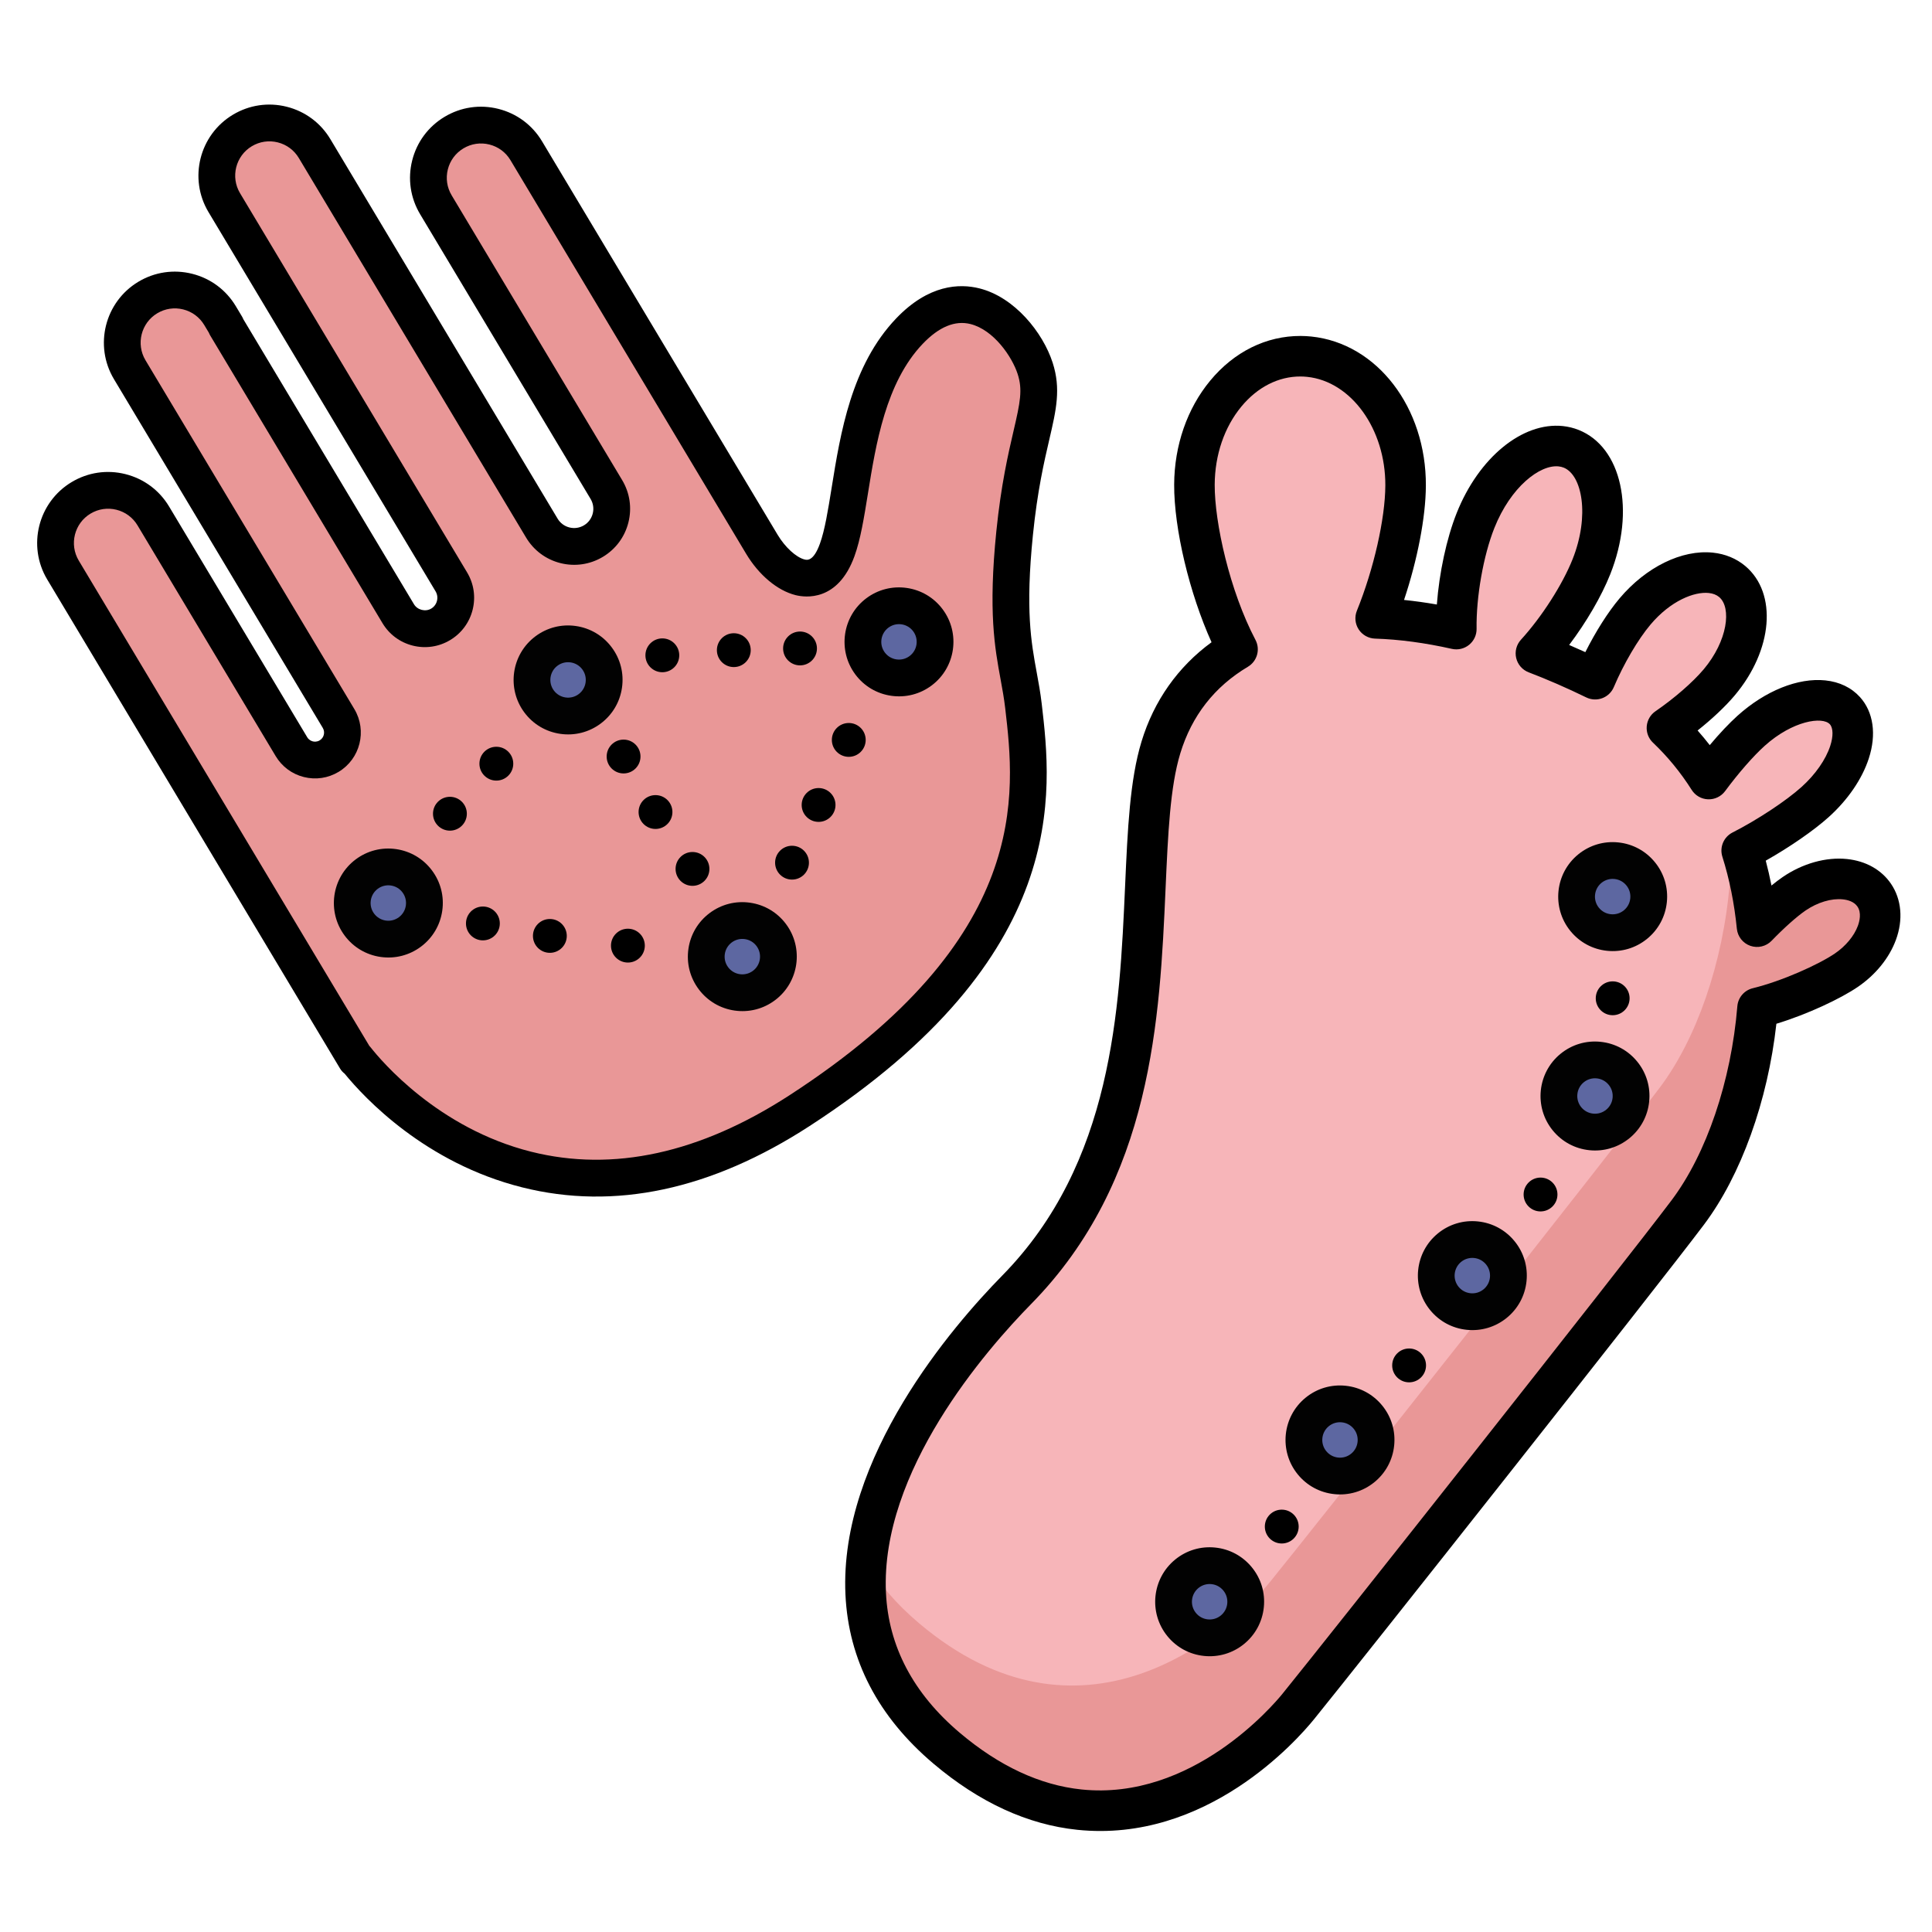 <?xml version="1.0" encoding="utf-8"?>
<!-- Generator: Adobe Illustrator 15.0.0, SVG Export Plug-In . SVG Version: 6.00 Build 0)  -->
<!DOCTYPE svg PUBLIC "-//W3C//DTD SVG 1.1//EN" "http://www.w3.org/Graphics/SVG/1.1/DTD/svg11.dtd">
<svg version="1.1" id="Warstwa_1" xmlns="http://www.w3.org/2000/svg" xmlns:xlink="http://www.w3.org/1999/xlink" x="0px" y="0px"
	 width="512px" height="512px" viewBox="0 0 512 512" enable-background="new 0 0 512 512" xml:space="preserve">
<g>
	<path fill="#E99797" d="M241.012,87.748c-15.701,16.448-14.429,44.951-19.155,58.003c-4.729,13.053-15.032,6.706-19.951-1.513
		L139.454,39.936c-3.958-6.609-12.523-8.759-19.133-4.803c-6.611,3.959-8.761,12.525-4.802,19.135l14.434,24.108l28.562,47.7
		l2.182,3.646c2.827,4.722,1.29,10.842-3.431,13.668c-4.723,2.823-10.842,1.288-13.668-3.432l-2.183-3.646l-28.562-47.7
		l-29.484-49.24c-3.956-6.608-12.522-8.759-19.134-4.801c-6.609,3.955-8.76,12.523-4.802,19.131L73.97,77.982l43.506,72.664
		l2.129,3.556c2.327,3.888,1.063,8.927-2.824,11.254c-3.886,2.327-8.925,1.063-11.253-2.824L59.89,86.411l0.057-0.034l-1.637-2.735
		c-3.958-6.608-12.523-8.759-19.135-4.803c-6.607,3.958-8.758,12.525-4.802,19.136l14.883,24.854l30.264,50.543l10.199,17.033
		c2.064,3.449,0.942,7.915-2.504,9.979c-3.445,2.062-7.915,0.939-9.979-2.506l-10.198-17.033l-26.409-44.11
		c-3.958-6.61-12.524-8.76-19.134-4.802c-6.609,3.957-8.76,12.522-4.802,19.133l77.599,129.595l0.119-0.07
		c10.719,13.641,53.777,55.059,117.467,13.746c65.245-42.317,62.265-82.208,59.35-107.25c-1.346-11.559-5.1-18.604-2.339-45.803
		c2.76-27.201,8.712-33.553,5.438-43.674C271.054,87.493,256.714,71.302,241.012,87.748z"/>
	<path d="M138.379,314.662c-0.002,0-0.005,0-0.007-0.002c-25.689-6.449-41.76-23.66-47.05-30.135
		c-0.473-0.363-0.887-0.818-1.21-1.361L12.516,153.568c-5.332-8.904-2.426-20.485,6.479-25.816
		c4.313-2.582,9.374-3.329,14.248-2.104c4.875,1.224,8.983,4.271,11.567,8.584l36.608,61.146c0.445,0.742,1.116,1.004,1.479,1.096
		c0.361,0.091,1.077,0.176,1.819-0.269c1.137-0.68,1.507-2.156,0.826-3.295l-55.344-92.432c-5.33-8.903-2.423-20.484,6.479-25.816
		c4.313-2.581,9.375-3.33,14.251-2.104c4.877,1.224,8.981,4.272,11.564,8.585l1.639,2.736c0.142,0.233,0.261,0.479,0.357,0.728
		l45.221,75.527c0.915,1.527,3.044,2.063,4.571,1.147c0.764-0.458,1.304-1.186,1.521-2.048c0.217-0.865,0.084-1.76-0.373-2.526
		l-60.175-100.5c-5.33-8.902-2.424-20.481,6.479-25.813c4.313-2.582,9.374-3.331,14.251-2.107c4.876,1.226,8.983,4.272,11.564,8.584
		l60.228,100.586c0.699,1.168,1.811,1.993,3.131,2.324c1.321,0.332,2.689,0.13,3.856-0.569c1.166-0.696,1.989-1.81,2.321-3.13
		c0.331-1.318,0.13-2.688-0.568-3.854l-45.176-75.455c-2.581-4.313-3.331-9.374-2.106-14.251c1.223-4.875,4.274-8.983,8.587-11.566
		c4.31-2.582,9.374-3.329,14.25-2.104c4.875,1.224,8.982,4.271,11.567,8.584l62.451,104.304c1.967,3.284,4.895,5.968,7.124,6.528
		c0.641,0.16,2.345,0.588,4.068-4.172c1.306-3.61,2.146-8.828,3.118-14.87c2.322-14.431,5.21-32.389,17.092-44.839
		c8.595-9.001,16.748-9.298,22.073-7.961c9.313,2.337,16.809,11.675,19.399,19.69c2.238,6.919,0.938,12.511-0.859,20.25
		c-1.416,6.089-3.176,13.664-4.369,25.41c-2.024,19.964-0.477,28.385,1.019,36.526c0.479,2.598,0.972,5.281,1.314,8.223
		c2.725,23.391,7.793,66.931-61.536,111.899C188.454,315.34,162.833,320.801,138.379,314.662z M97.876,277.166
		c0.128,0.131,0.248,0.271,0.364,0.414c2.77,3.529,17.847,21.441,42.502,27.633c0.001,0,0.005,0.002,0.006,0.002
		c21.728,5.453,44.763,0.418,68.477-14.963c64.255-41.677,59.815-79.813,57.162-102.601c-0.307-2.623-0.747-5.032-1.217-7.586
		c-1.547-8.404-3.295-17.927-1.131-39.271c1.254-12.362,3.17-20.611,4.57-26.634c1.77-7.61,2.433-10.865,1.079-15.047
		c-1.476-4.564-6.326-11.688-12.499-13.238c-4.099-1.027-8.354,0.736-12.654,5.239c-9.793,10.26-12.414,26.561-14.521,39.659
		c-1.054,6.527-1.958,12.166-3.578,16.64c-4.383,12.091-13.049,10.941-15.598,10.302c-4.822-1.209-9.726-5.312-13.113-10.973
		l-62.45-104.304c-1.245-2.081-3.229-3.55-5.58-4.141c-2.353-0.59-4.792-0.23-6.872,1.017c-2.081,1.245-3.553,3.227-4.144,5.579
		c-0.591,2.352-0.229,4.792,1.018,6.873l45.177,75.455c2.037,3.397,2.625,7.388,1.66,11.232c-0.965,3.844-3.368,7.082-6.767,9.118
		c-3.399,2.034-7.389,2.623-11.231,1.66c-3.844-0.965-7.082-3.371-9.118-6.771L79.19,41.874c-1.245-2.079-3.226-3.55-5.577-4.141
		c-2.351-0.59-4.794-0.229-6.875,1.017c-4.293,2.571-5.695,8.155-3.125,12.45l60.173,100.497c1.795,2.997,2.314,6.512,1.464,9.901
		c-0.851,3.388-2.968,6.24-5.964,8.034c-2.995,1.795-6.512,2.314-9.898,1.465c-3.388-0.851-6.242-2.97-8.035-5.968L55.714,88.912
		c-0.141-0.234-0.259-0.478-0.356-0.729l-1.225-2.041c-1.243-2.08-3.224-3.551-5.577-4.142c-2.354-0.59-4.794-0.229-6.875,1.017
		c-4.292,2.57-5.694,8.157-3.125,12.453l55.344,92.432c3.438,5.745,1.563,13.219-4.179,16.659c-2.785,1.666-6.052,2.149-9.198,1.359
		c-3.146-0.79-5.794-2.758-7.463-5.54L36.45,139.235c-1.244-2.081-3.226-3.552-5.578-4.144c-2.352-0.59-4.794-0.228-6.875,1.019
		c-4.293,2.569-5.694,8.156-3.125,12.452L97.876,277.166z"/>
</g>
<g>
	<circle fill="#5D67A1" cx="150.542" cy="180.187" r="9.565"/>
	<path fill="#020202" d="M148.495,194.48c-3.818-0.547-7.195-2.547-9.505-5.632c-4.775-6.37-3.477-15.437,2.896-20.212
		c3.085-2.312,6.888-3.286,10.704-2.739c3.817,0.546,7.193,2.547,9.505,5.633c2.315,3.085,3.286,6.887,2.739,10.706
		c-0.545,3.816-2.548,7.194-5.635,9.507C156.113,194.053,152.311,195.026,148.495,194.48z M151.207,175.541
		c-1.241-0.178-2.479,0.138-3.481,0.889c-2.07,1.551-2.493,4.501-0.941,6.573c0.752,1.002,1.851,1.652,3.093,1.831
		c1.241,0.177,2.478-0.137,3.48-0.887c1.006-0.754,1.653-1.852,1.832-3.092c0.178-1.242-0.137-2.478-0.888-3.48
		C153.546,176.371,152.448,175.719,151.207,175.541z"/>
</g>
<g>
	<circle fill="#5D67A1" cx="102.909" cy="239.311" r="9.564"/>
	<path fill="#020202" d="M100.863,253.602c-3.817-0.547-7.193-2.548-9.506-5.634c-4.773-6.37-3.476-15.438,2.895-20.21
		c3.088-2.313,6.89-3.286,10.705-2.739c3.816,0.547,7.194,2.548,9.506,5.633c2.314,3.086,3.286,6.888,2.739,10.705
		c-0.546,3.817-2.548,7.196-5.632,9.508C108.48,253.174,104.679,254.148,100.863,253.602z M103.573,234.666
		c-1.241-0.177-2.478,0.138-3.482,0.889c-2.07,1.553-2.493,4.501-0.941,6.571c0.754,1.001,1.849,1.653,3.093,1.832
		c1.241,0.177,2.477-0.141,3.481-0.891c2.07-1.551,2.493-4.499,0.941-6.57C105.915,235.493,104.815,234.844,103.573,234.666z"/>
</g>
<g>
	<circle fill="#5D67A1" cx="196.729" cy="253.518" r="9.564"/>
	<path fill="#020202" d="M194.681,267.81c-3.818-0.547-7.195-2.549-9.506-5.637c-2.312-3.084-3.286-6.886-2.739-10.702
		c0.546-3.818,2.548-7.195,5.634-9.508c3.083-2.312,6.888-3.284,10.704-2.736c3.817,0.546,7.193,2.545,9.506,5.632
		c4.773,6.37,3.474,15.439-2.896,20.21C202.301,267.385,198.499,268.357,194.681,267.81z M197.393,248.872
		c-1.24-0.179-2.478,0.139-3.479,0.89c-1.005,0.753-1.654,1.848-1.833,3.091c-0.178,1.241,0.137,2.479,0.889,3.48
		c0.752,1.004,1.85,1.655,3.092,1.832c1.24,0.179,2.477-0.139,3.479-0.889c2.071-1.552,2.493-4.503,0.942-6.572
		C199.733,249.702,198.635,249.049,197.393,248.872z"/>
</g>
<g>
	<circle fill="#5D67A1" cx="238.24" cy="170.101" r="9.566"/>
	<path d="M236.195,184.391c-3.817-0.546-7.194-2.547-9.506-5.634c-4.772-6.369-3.475-15.436,2.892-20.208
		c3.088-2.314,6.89-3.285,10.707-2.74c3.815,0.547,7.193,2.546,9.505,5.633c4.772,6.371,3.475,15.437-2.894,20.209
		C243.814,183.965,240.012,184.939,236.195,184.391z M238.907,165.454c-1.243-0.177-2.479,0.139-3.483,0.891
		c-2.068,1.551-2.49,4.502-0.94,6.57c0.751,1.005,1.849,1.654,3.092,1.833c1.24,0.177,2.477-0.14,3.478-0.892
		c2.071-1.551,2.494-4.501,0.941-6.573C241.245,166.283,240.148,165.632,238.907,165.454z"/>
</g>
<circle cx="175.526" cy="173.664" r="4.483"/>
<circle cx="194.467" cy="172.297" r="4.484"/>
<circle cx="212.015" cy="171.847" r="4.484"/>
<circle cx="165.254" cy="200.486" r="4.483"/>
<circle cx="131.537" cy="202.385" r="4.484"/>
<circle cx="119.233" cy="215.646" r="4.485"/>
<circle cx="127.971" cy="244.722" r="4.485"/>
<circle cx="166.4" cy="250.602" r="4.484"/>
<circle cx="209.893" cy="228.618" r="4.483"/>
<circle cx="224.934" cy="196.085" r="4.484"/>
<path fill="#F7B5B9" d="M496.677,237.215c-3.824-5.595-13.316-5.755-21.209-0.362c-2.606,1.781-6.254,5.007-9.838,8.726
	c-0.682-6.861-2.003-13.645-4.061-20.168c7.39-3.771,15.129-8.971,19.479-12.887c9.046-8.146,12.575-18.97,7.884-24.179
	c-4.688-5.207-15.823-2.828-24.87,5.317c-3.252,2.929-7.42,7.675-11.206,12.791c-3.088-4.879-6.769-9.432-11.099-13.537
	c5.447-3.732,10.619-8.251,13.833-12.063c8.075-9.568,9.632-21.536,3.479-26.729c-6.155-5.193-17.689-1.646-25.768,7.923
	c-3.623,4.293-7.713,11.187-10.573,17.948c-5.342-2.605-10.579-4.886-15.695-6.841c6.078-6.658,11.852-15.784,14.715-22.982
	c5.518-13.881,3.111-27.864-5.374-31.237c-8.483-3.374-19.84,5.143-25.354,19.023c-3.07,7.723-5.23,19.363-5.082,28.759
	c-7.517-1.691-14.669-2.637-21.377-2.847c4.866-12.004,7.895-26.028,7.935-35.187c0.091-18.86-12.366-34.207-27.822-34.279
	c-15.45-0.072-28.052,15.158-28.138,34.017c-0.052,11.405,4.444,30.403,11.423,43.661c-9.845,5.863-16.862,14.689-20.307,26.005
	c-9.512,31.251,5.993,98.69-38.204,143.705c-32.364,32.964-61.409,85.271-18.589,121.502c42.818,36.232,81.063,3.893,93.166-11.021
	c12.102-14.911,90.637-114.194,103.23-130.937c9.602-12.76,16.747-32.845,18.512-54.228c8.394-2.047,18.807-6.766,23.541-10.002
	C497.203,251.715,500.499,242.807,496.677,237.215z"/>
<path fill="#E99797" d="M496.677,237.215c-3.824-5.595-13.316-5.755-21.209-0.362c-2.606,1.781-6.254,5.007-9.838,8.726
	c-0.438-4.418-1.147-8.805-2.144-13.108c-1.729,0.568-3.441,1.069-5.078,1.469c-1.763,21.386-8.91,41.469-18.51,54.229
	c-12.597,16.74-91.131,116.024-103.232,130.938c-12.103,14.913-50.346,47.253-93.166,11.019
	c-5.964-5.047-10.53-10.403-13.891-15.979c-1.548,17.446,4.049,34.596,21.25,49.149c42.817,36.231,81.063,3.893,93.165-11.021
	c12.103-14.911,90.637-114.194,103.231-130.935c9.602-12.762,16.746-32.845,18.512-54.229c8.394-2.046,18.808-6.766,23.541-10.001
	C497.203,251.715,500.499,242.807,496.677,237.215z"/>
<path d="M285.491,484.916C285.489,484.915,285.492,484.916,285.491,484.916c-13.156-1.365-25.976-7.262-38.103-17.523
	c-14.685-12.425-22.536-27.511-23.336-44.84c-1.681-36.37,28.507-71.228,41.562-84.524c29.278-29.819,31.092-70.485,32.546-103.162
	c0.674-15.114,1.255-28.167,4.354-38.344c3.289-10.81,9.661-19.82,18.558-26.322c-5.828-12.901-9.961-30.026-9.905-41.804
	c0.048-10.36,3.438-20.128,9.54-27.508c6.36-7.688,14.883-11.898,23.994-11.856c0.941,0.005,1.894,0.055,2.823,0.151
	c17.397,1.806,30.443,18.797,30.347,39.523c-0.038,8.371-2.239,19.674-5.785,30.285c2.837,0.292,5.742,0.692,8.694,1.211
	c0.629-8.363,2.562-17.466,5.251-24.231c5.838-14.69,17.403-24.176,28.126-23.063c1.45,0.15,2.864,0.497,4.204,1.03
	c11.413,4.538,15.095,21.324,8.383,38.215c-2.349,5.905-6.366,12.761-10.903,18.771c1.425,0.61,2.854,1.244,4.291,1.898
	c2.727-5.434,6.002-10.611,9.066-14.245c7.032-8.331,16.514-12.977,24.744-12.122c3.266,0.339,6.235,1.569,8.593,3.56
	c8.55,7.217,7.302,22.283-2.838,34.299c-2.476,2.934-5.956,6.207-9.816,9.272c1.111,1.252,2.187,2.546,3.22,3.875
	c2.581-3.076,5.13-5.778,7.369-7.795c7.341-6.609,16.041-10.106,23.271-9.356c3.744,0.389,6.921,1.923,9.187,4.438
	c3.556,3.949,4.402,9.872,2.323,16.249c-1.774,5.448-5.543,10.959-10.605,15.517c-4.003,3.604-10.373,7.992-16.706,11.568
	c0.572,2.158,1.079,4.356,1.517,6.591c1.063-0.87,2.068-1.631,2.983-2.257c5.276-3.605,11.485-5.344,17.033-4.768
	c4.979,0.517,9.114,2.837,11.642,6.533c2.819,4.123,3.298,9.561,1.313,14.917c-1.774,4.794-5.355,9.213-10.086,12.443
	c-4.481,3.063-13.277,7.239-21.581,9.763c-2.285,20.477-9.354,40.162-19.207,53.259c-12.781,16.986-91.562,116.562-103.354,131.093
	C343.727,461.164,319.692,488.467,285.491,484.916z M346.414,99.871c-0.582-0.061-1.175-0.094-1.764-0.097
	c-5.834-0.027-11.398,2.801-15.667,7.961c-4.526,5.471-7.037,12.827-7.075,20.709c-0.046,10.04,3.982,28.172,10.805,41.135
	c1.33,2.528,0.449,5.657-2.005,7.118c-8.857,5.274-14.888,12.998-17.918,22.953c-2.702,8.88-3.257,21.307-3.896,35.694
	c-1.535,34.507-3.449,77.452-35.612,110.21c-12.069,12.293-39.981,44.355-38.496,76.502c0.657,14.222,7.232,26.717,19.544,37.134
	c10.448,8.841,21.306,13.899,32.271,15.037c29.304,3.044,50.889-22.426,53.253-25.341c11.771-14.505,90.371-113.849,103.113-130.78
	c9.287-12.343,15.812-31.574,17.447-51.44c0.191-2.305,1.835-4.23,4.083-4.776c7.715-1.881,17.49-6.283,21.781-9.218
	c2.865-1.956,5.076-4.617,6.07-7.301c0.445-1.204,1.022-3.471-0.108-5.125c-0.917-1.342-2.617-1.779-3.881-1.91
	c-3.012-0.313-6.699,0.791-9.862,2.952c-2.304,1.577-5.754,4.648-9.001,8.019c-1.451,1.509-3.651,2.031-5.629,1.348
	c-1.978-0.688-3.38-2.461-3.585-4.544c-0.664-6.689-1.954-13.11-3.838-19.083c-0.789-2.501,0.345-5.207,2.68-6.4
	c6.648-3.391,14.185-8.365,18.328-12.095c3.634-3.271,6.396-7.23,7.58-10.863c0.83-2.547,0.794-4.741-0.095-5.728
	c-1.923-2.136-9.848-0.979-17.283,5.715c-3.01,2.71-6.93,7.193-10.482,11.994c-1.055,1.424-2.742,2.235-4.515,2.173
	c-1.793-0.063-3.396-0.999-4.344-2.496c-2.929-4.627-6.379-8.837-10.256-12.513c-1.177-1.115-1.788-2.705-1.658-4.321
	c0.128-1.617,0.979-3.09,2.318-4.007c4.977-3.411,9.866-7.663,12.766-11.097c6.385-7.567,7.441-16.356,4.12-19.162
	c-0.712-0.6-1.646-0.964-2.773-1.082c-3.826-0.397-10.081,2.035-15.424,8.365c-3.313,3.928-7.133,10.434-9.729,16.576
	c-0.574,1.358-1.684,2.421-3.063,2.938c-1.382,0.517-2.915,0.443-4.239-0.203c-5.16-2.517-10.294-4.754-15.259-6.65
	c-1.66-0.635-2.899-2.049-3.309-3.777c-0.411-1.73,0.061-3.551,1.259-4.863c5.512-6.039,11.014-14.616,13.688-21.344
	c4.582-11.527,2.53-22.317-2.363-24.264c-0.426-0.168-0.879-0.278-1.346-0.326c-4.975-0.517-12.708,5.456-17.032,16.343
	c-2.901,7.297-4.837,18.272-4.703,26.689c0.024,1.647-0.704,3.214-1.983,4.253c-1.277,1.038-2.953,1.435-4.568,1.073
	c-7.107-1.6-13.986-2.518-20.362-2.718c-1.744-0.057-3.374-0.964-4.334-2.438c-0.959-1.472-1.138-3.319-0.477-4.949
	c4.471-11.026,7.5-24.366,7.54-33.194C367.195,113.726,358.098,101.084,346.414,99.871z"/>
<circle cx="216.934" cy="213.324" r="4.483"/>
<g>
	<circle fill="#5D67A1" cx="320.566" cy="424.481" r="9.565"/>
	<path fill="#020202" d="M319.076,438.842c-3.837-0.398-7.288-2.268-9.716-5.26c-5.021-6.182-4.073-15.291,2.106-20.31
		c2.994-2.43,6.758-3.552,10.592-3.152c3.835,0.397,7.284,2.268,9.716,5.261c2.433,2.994,3.551,6.755,3.151,10.591
		c-0.398,3.836-2.267,7.287-5.261,9.719C326.672,438.12,322.911,439.239,319.076,438.842z M321.051,419.811
		c-1.246-0.13-2.471,0.235-3.443,1.024c-2.008,1.632-2.315,4.594-0.687,6.604c0.791,0.975,1.914,1.581,3.161,1.71
		c1.247,0.13,2.472-0.233,3.444-1.022c0.974-0.792,1.58-1.913,1.709-3.16c0.13-1.246-0.233-2.472-1.022-3.442
		C323.421,420.55,322.299,419.94,321.051,419.811z"/>
</g>
<g>
	<circle fill="#5D67A1" cx="355.108" cy="381.602" r="9.565"/>
	<path fill="#020202" d="M353.618,395.962c-3.837-0.398-7.288-2.266-9.717-5.259c-5.02-6.182-4.072-15.291,2.107-20.31
		c2.993-2.431,6.755-3.552,10.59-3.152c3.836,0.398,7.286,2.267,9.717,5.261c2.434,2.994,3.551,6.755,3.151,10.591
		c-0.397,3.835-2.266,7.288-5.261,9.719C361.213,395.241,357.453,396.36,353.618,395.962z M355.593,376.932
		c-1.247-0.13-2.471,0.235-3.444,1.023c-2.007,1.632-2.314,4.596-0.687,6.604c0.792,0.976,1.915,1.581,3.162,1.71
		c1.247,0.13,2.471-0.232,3.444-1.022c0.974-0.792,1.579-1.913,1.708-3.16c0.13-1.247-0.232-2.471-1.021-3.443
		C357.963,377.671,356.84,377.061,355.593,376.932z"/>
</g>
<g>
	<circle fill="#5D67A1" cx="390.182" cy="338.053" r="9.566"/>
	<path fill="#020202" d="M388.691,352.413c-3.836-0.397-7.286-2.267-9.715-5.26c-5.021-6.181-4.074-15.291,2.107-20.309
		c2.993-2.431,6.756-3.553,10.59-3.153c3.836,0.398,7.286,2.268,9.717,5.261c2.432,2.993,3.55,6.755,3.151,10.591
		c-0.397,3.837-2.268,7.288-5.262,9.72C396.288,351.69,392.527,352.811,388.691,352.413z M390.667,333.384
		c-1.248-0.13-2.474,0.233-3.446,1.023c-2.008,1.632-2.315,4.595-0.686,6.604c0.79,0.973,1.914,1.581,3.161,1.71
		c1.247,0.13,2.471-0.234,3.443-1.023c0.975-0.791,1.581-1.913,1.711-3.16c0.129-1.246-0.233-2.471-1.024-3.441
		C393.036,334.121,391.914,333.512,390.667,333.384z"/>
</g>
<g>
	<circle fill="#5D67A1" cx="422.684" cy="290.452" r="9.565"/>
	<path fill="#020202" d="M421.195,304.815c-3.837-0.398-7.286-2.268-9.716-5.262c-5.019-6.179-4.072-15.29,2.107-20.308
		c2.994-2.431,6.756-3.552,10.59-3.153c3.836,0.398,7.286,2.268,9.718,5.261c2.433,2.993,3.55,6.755,3.15,10.592
		c-0.396,3.835-2.265,7.287-5.261,9.72C428.791,304.092,425.03,305.213,421.195,304.815z M423.17,285.784
		c-1.247-0.131-2.472,0.234-3.445,1.023c-2.007,1.631-2.313,4.595-0.685,6.604c0.79,0.974,1.914,1.58,3.16,1.71
		c1.248,0.129,2.471-0.234,3.443-1.023c0.976-0.79,1.58-1.913,1.711-3.159c0.129-1.248-0.232-2.472-1.023-3.441
		C425.54,286.523,424.418,285.914,423.17,285.784z"/>
</g>
<g>
	<circle fill="#5D67A1" cx="427.371" cy="237.611" r="9.565"/>
	<path fill="#020202" d="M425.88,251.971c-3.836-0.397-7.286-2.267-9.715-5.26c-5.019-6.181-4.073-15.291,2.108-20.309
		c2.993-2.43,6.756-3.551,10.589-3.153c3.836,0.397,7.286,2.268,9.718,5.262c2.433,2.993,3.549,6.754,3.15,10.591
		c-0.397,3.835-2.266,7.286-5.262,9.718C433.477,251.249,429.716,252.369,425.88,251.971z M427.855,232.941
		c-1.246-0.129-2.473,0.235-3.444,1.023c-2.008,1.632-2.314,4.596-0.686,6.604c0.79,0.975,1.914,1.58,3.159,1.71
		c1.248,0.131,2.472-0.232,3.444-1.022c0.976-0.791,1.581-1.912,1.711-3.159c0.129-1.248-0.232-2.471-1.023-3.443
		C430.226,233.679,429.104,233.07,427.855,232.941z"/>
</g>
<circle cx="339.678" cy="404.557" r="4.484"/>
<circle cx="373.428" cy="361.849" r="4.484"/>
<circle cx="408.257" cy="316.557" r="4.484"/>
<circle cx="427.376" cy="264.557" r="4.484"/>
<circle cx="145.719" cy="248.026" r="4.484"/>
<circle cx="173.715" cy="215.196" r="4.483"/>
<circle cx="183.518" cy="230.272" r="4.483"/>
</svg>
